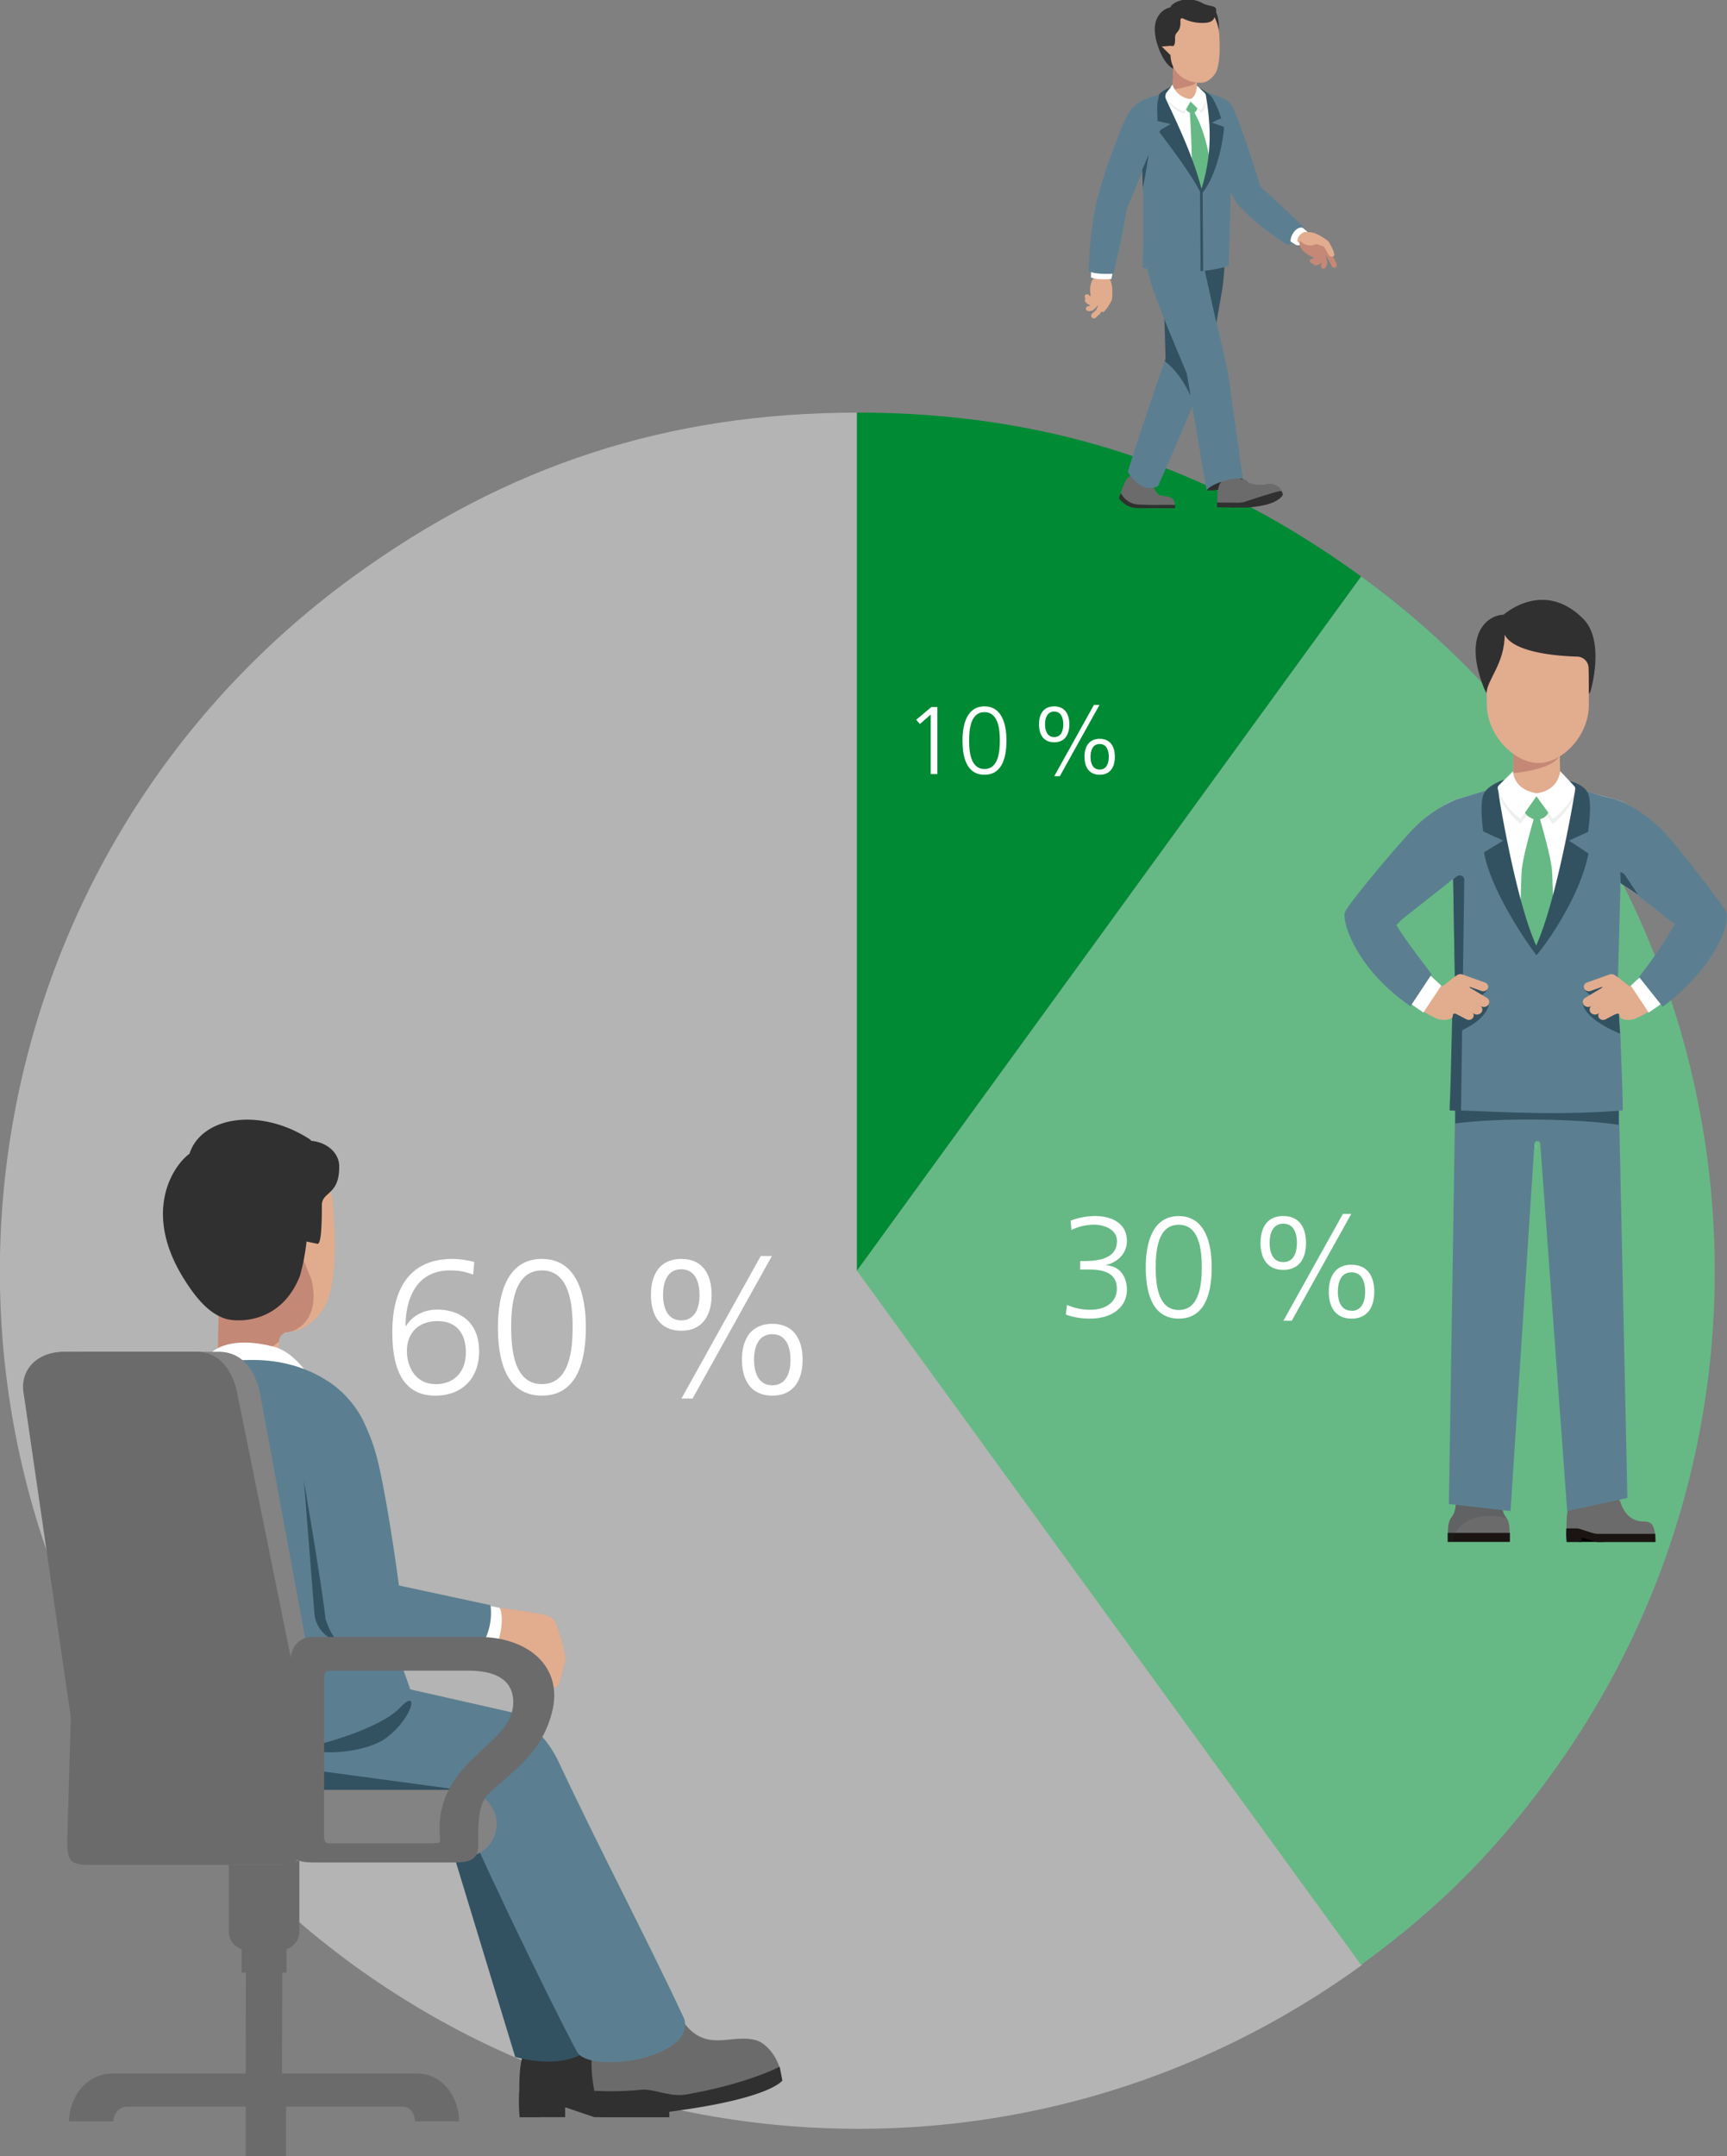 <svg xmlns="http://www.w3.org/2000/svg" width="717" height="894.84" viewBox="0 0 717 894.84"><rect x="0" y="0" width="717" height="894.84" fill="#808080" stroke="none"/><defs><style>.a{isolation:isolate;}.b{fill:#b3b4b3;}.c{fill:#66b985;}.d{fill:#008a34;}.e{fill:#fff;}.f{fill:#303030;}.g{fill:#335261;}.h{fill:#6b6b6b;}.i{fill:#e1ac8e;}.j{fill:#c48876;}.k{fill:#5b7f91;}.l{fill:#838383;}.m{fill:#e2ac8f;}.n{fill:#353941;}.o{fill:#c58876;}.p,.t{fill:#2a3038;}.q{fill:#edefef;}.q,.t{mix-blend-mode:multiply;}.r{fill:#010101;}.s{fill:#1a1512;}.t{opacity:0.15;}.u{fill:#12151a;}.v{fill:#efefef;}.w{fill:#c7cecd;}.x{fill:#4c2c18;}.y{fill:none;stroke:#a0a0a0;stroke-linecap:round;stroke-miterlimit:10;stroke-width:1.49px;}</style></defs><g class="a"><path class="b" d="M356.16,527.37,565.5,815.49C406.37,931.11,183.65,895.83,68,736.71s-80.33-381.85,78.79-497.46c63.65-46.24,130.66-68,209.33-68Z"/><path class="c" d="M355.75,527.37,565.08,239.25c159.13,115.61,194.4,338.33,78.79,497.46-23.12,31.82-47,55.66-78.79,78.78Z"/><path class="d" d="M355.75,527.37V171.23c78.67,0,145.68,21.78,209.33,68Z"/><path class="e" d="M162.88,552.86c0-16.82,6.29-30.37,25.11-30.37a38,38,0,0,1,8.92,1.27l-.47,5.27a24.67,24.67,0,0,0-9.17-1.76c-14.43-.24-18.89,11.8-18.89,23.12h.16c2.87-4.71,7.89-6.86,13.07-6.86,7.33,0,17.3,3.59,17.3,17.38,0,10.84-6.78,18.33-18.18,18.33C166,579.24,162.88,565.93,162.88,552.86Zm6.06,7.81c0,6.86,3.74,13.79,11.95,13.79s12.52-5.66,12.52-13.15c0-8.13-4.07-13-11.8-13C173.64,548.32,168.94,553.34,168.94,560.67Z"/><path class="e" d="M243.23,550.87c0,11.63-2.4,28.37-18.26,28.37s-18.25-16.74-18.25-28.37c0-13,3.43-28.38,18.25-28.38S243.23,537.87,243.23,550.87Zm-31,0c0,9.24,1.19,23.59,12.75,23.59s12.76-14.35,12.76-23.59-1.2-23.6-12.76-23.6S212.22,541.62,212.22,550.87Z"/><path class="e" d="M282.84,522.49c8.85,0,12.6,6.37,12.6,14.9s-3.75,14.91-12.6,14.91-12.59-6.38-12.59-14.91S274,522.49,282.84,522.49Zm0,25.51c6,0,7.58-5.66,7.58-10.61s-1.6-10.6-7.58-10.6-7.57,5.66-7.57,10.6S276.86,548,282.84,548Zm33-26.71h4.63l-32.93,59.15h-4.62Zm4.79,28.14c8.84,0,12.59,6.38,12.59,14.91s-3.75,14.9-12.59,14.9-12.6-6.37-12.6-14.9S311.78,549.43,320.63,549.43Zm0,25.51c6,0,7.57-5.66,7.57-10.6s-1.6-10.6-7.57-10.6-7.58,5.66-7.58,10.6S314.65,574.94,320.63,574.94Z"/><path class="f" d="M234.18,847.07a37.91,37.91,0,0,1,14-1,6.18,6.18,0,0,1,5.05,3.79c.68,1.65,3.83,13.63,16.4,13.63,5.65,0,7,2.88,7.8,8.55a22.34,22.34,0,0,1,.08,2.87l0,3.8H249.64l-25.3-7.15v7.15h-8.49v-3.8a.54.54,0,0,0,0-.11c0-.42-.1-1.4-.16-2.76,0-.88-.08-1.93-.08-3.08,0-6.17-.22-15.55,3.87-20.9a1.79,1.79,0,0,1,.89-.63"/><path class="f" d="M277.91,878.7H246.75l-12.12-4.12v4.12H215.75a65.86,65.86,0,0,1-.19-10.43h19.35a14,14,0,0,1,3.71.87l6.94,2.24a13.39,13.39,0,0,0,3.71.76h27.94c.26,0,.48-.23.49,0C277.83,873.79,277.91,878.7,277.91,878.7Z"/><path class="g" d="M240.28,811h0l-21.6-77.1h0c-.54-1.95-1.13-4-1.8-6.41-2.51-8.92-10-13.27-17.37-14.41l-29.87-3.35-28.29-88.5-17.9-15.76,7.4,91c.3,2.79.12,4.74,2.71,6.74l-11.1-1.52-57.54,3v42.9l116.54-.45,32.45,106.6c29.68,7.51,35.67-9.6,35.67-9.6Z"/><polygon class="h" points="117.06 866.32 102.01 866.32 102.15 800.88 117.2 800.88 117.06 866.32"/><path class="h" d="M28.66,880.91v-.46H47V881c0-4,2.62-6.67,6-6.67h114c3.37,0,5.28,2.66,5.28,6.67v-.56h18.33v.46c0-11.54-7.7-20.31-17.4-20.31H46.47C36.78,860.6,28.66,869.37,28.66,880.91Z"/><path class="h" d="M110.29,860.6h0a8.47,8.47,0,0,1,8.47,8.47v26a0,0,0,0,1,0,0H102a0,0,0,0,1,0,0V868.92A8.33,8.33,0,0,1,110.29,860.6Z"/><rect class="h" x="100.29" y="806.72" width="18.63" height="11.98"/><path class="h" d="M95,770.69h29.28a0,0,0,0,1,0,0v31a7.65,7.65,0,0,1-7.65,7.65h-14A7.63,7.63,0,0,1,95,801.75V770.69A0,0,0,0,1,95,770.69Z"/><path class="i" d="M127.37,568.91c-.19,10.41-2.82,20-16.4,20.67-29.16,1.43-33.52-6.15-32.4-15.14.06,0,11.22-5.23,11.71-12.8.31-4.94,1-21,1-28.76l25.26,15.4s-.81,9.66-.92,13.14C115.52,566.37,119.5,566.82,127.37,568.91Z"/><path class="j" d="M117,543.35l-1.21,13.43c-7.38,7.06-25.41,6.91-25.41,6.91L91,534.05l23.81,2.09Z"/><path class="i" d="M75.92,513.91a38.62,38.62,0,0,1-1.59-4.65C70,493,71.18,484.75,79.68,478.07c9-7.06,30.52-14.15,41.66-7.8,9.06,5.16,13.66,14.24,15.49,21.6a58.32,58.32,0,0,1,1.59,10.69c.52,8.61,1.57,25.63-2.25,36.68-2,5.82-8.75,13.14-15.83,13.49-17.72.87-33-10.08-34-29.07Z"/><path class="j" d="M125.38,521.46c-1.73-4.67-7.16-1-14.21-.68-8.72-.24-17.5-1.77-25.37,2.35l.57.53c.93,19,15.84,31.67,34,29.07,2.57-.37,12.75-5,9-21.52"/><path class="f" d="M140.81,483.23c-.65-5.74-6.06-9.29-11.62-9.74a1.84,1.84,0,0,0-.43-.56c-21-13.65-45.18-9.38-50.09,5.92-6.83,4.94-20.1,24.62-1.55,53.12,3.6,5.54,10.36,15.23,19.68,15.94,10.45.8,22.2-4,27.77-18.51a90.85,90.85,0,0,0,2.71-14.13l4.68,1c1-.5,1.67-4,1.67-16.08C133.63,494.34,141.29,496.28,140.81,483.23Z"/><path class="j" d="M120.34,552.73a4.3,4.3,0,0,0-4.55,4l-3.1-.19-.51-6.85,9.62,0Z"/><path class="e" d="M79,571.1l7.88-8.91s6.47-8.51,26.7-3.28c9.8,2.54,16.14,14.52,16.14,14.52Z"/><path class="k" d="M152.68,594.17c-6.17-17.84-24.71-29.57-47.21-29.74-19.89-.14-34.6,4.69-43.73,14.08C56.45,588.11,60.6,626,60.6,626s5.39,50.31,7.79,78.89L174.53,713c-8.2-23-19-53.45-19.68-60.68C155.2,655.92,152.68,594.17,152.68,594.17Z"/><path class="k" d="M156.62,605.48c-6.34-25.2-20.92-32.4-20.92-32.4-7.54,2.51-14.66,15-13.66,25.09.92,9.14,10.15,60.72,13.58,73.75a11.48,11.48,0,0,0,6.09,7.8c7.23,4.14,26.06-6,24.34-18.17C164.83,651.14,160.29,620,156.62,605.48Z"/><path class="h" d="M248,873.13s-5.16-17.63-.41-27a5.33,5.33,0,0,1,1.3-1c2.93-.88,7-1.1,9.76,1.81,3.35,3.59,4.74,5.64,12.81,3.79,10.57-2.42,9.92-10.68,9.92-10.68s-1.38-6,2.21-1c9.63,13.3,20,4.76,30.39,7.75,4.3,1.24,8.65,7,9.8,11.93l-37.16,13.61Z"/><path class="f" d="M246.81,867.75a128.52,128.52,0,0,0,19.61-.45c5-.42,11.83,3.13,18.33,2,25.63-4.43,38.95-11.54,38.95-11.54l1.12,5.71s-3.77,5.93-33.66,11-42.27,3.45-42.27,3.45l-.29-.81a30.15,30.15,0,0,1-1.79-9.34Z"/><polygon class="k" points="215.53 711.38 128.61 691.7 133.22 747.66 193.25 754.29 213.22 749.99 215.53 711.38"/><path class="k" d="M231.73,730.81c-17.84-35.83-54.88-15.75-41.36,17,2.95,10.44,37.87,82.81,49.21,103.83,5.35,9.23,49,2.93,44.54-13.64C268.28,804,248.6,766.94,231.73,730.81Z"/><path class="g" d="M132,734.92c-2.95,9.65-9.25,17.15-22.74,18.29l82,7.11c3.23-3.2,3.06-10.91,2.07-17.13Z"/><path class="k" d="M204.74,667.68l-.92-.85-.33-.66-52.62-11.3L138,665.05l12,18.62,22.14,5.48,27.07-4.25C202.43,683.07,205.59,674.42,204.74,667.68Z"/><rect class="l" x="60.9" y="742.86" width="145.3" height="27.87" rx="13.72"/><path class="l" d="M133.53,714.66c0-2.38-1.19-4.27-1.64-6.56L108,578.52c-2-10.06-7.68-17.48-17.15-17.48H36.48c-12.58,0-18.86,8.45-17.15,17.48L39.44,712.69l-2,43.89A17.39,17.39,0,0,0,54.54,774h61.73a17.31,17.31,0,0,0,17.14-17.34Z"/><path class="g" d="M146.71,683s-6.62,3.79-11.54-11c-1.64-14.76-9-57.43-9-57.43l4.38,55.32C131.57,679.68,142,682.92,146.71,683Z"/><path class="m" d="M231.73,684.61a4,4,0,0,0-4.5,3.32l-2,8.05a4,4,0,0,0,2.84,4.8h0a4,4,0,0,0,4.5-3.31l2-8.05a4,4,0,0,0-2.84-4.81Z"/><path class="m" d="M225.5,682.71a3.64,3.64,0,0,0-4.44,2.57l-2.61,7.16a3.63,3.63,0,0,0,2.12,4.67h0a3.64,3.64,0,0,0,4.44-2.57l2.61-7.16a3.63,3.63,0,0,0-2.12-4.67Z"/><path class="m" d="M234.64,687.91c-.25-4-3.94-14.48-3.94-14.48s-.72-2.51-5.56-3.45c-3.32-.65-11.52-2-17.78-2.68,1.81,4.45.6,8.86-.43,12.81,1.87.32,2.61,3.57,6.8,4.31,8.87,1.57,7.09,2.9,7,5.72-.14,3.23,6.6-.47,6.6-.47s-1.91,3.05,1.11,1.47a5.9,5.9,0,0,1,5.5-.14S234.79,690.29,234.64,687.91Z"/><path class="g" d="M134.41,723.44s23.62-6.15,31.74-14.76,5.21,4.49-5.83,12.63c-8.75,6.47-28.08,7-30.07,4.83S134.41,723.44,134.41,723.44Z"/><path class="h" d="M125.53,714.75a23.13,23.13,0,0,0-.52-5.66L98.55,578.52C96.61,568.46,90.87,561,81.4,561H27c-12.58,0-18.86,8.45-17.15,17.48L29.4,712.69l-1.49,51.42c0,9.47,2,9.9,11.5,9.9h74.9c9.47,0,9.62-.34,9.62-9.81Z"/><path class="e" d="M207.39,667.29l-3.7-.7a25.11,25.11,0,0,1-3.83,16.48l5.94.8a30.74,30.74,0,0,0,2.31-8.39C208.86,669.26,207.39,667.29,207.39,667.29Z"/><path class="h" d="M185.83,773H132.38c-9,0-11.76-.07-11.76-10.6v-73c0-6.7,4.58-10,8.88-10h69.32c20.21,0,35.32,12.18,30.32,31.4-4.48,17.28-16.38,24.22-26.48,33.87-4.86,4.65-4.07,16.46-4.07,20.79C198.59,773.1,193.76,773,185.83,773Zm-49.15-79.62c-1.58,0-2.13,1.27-2.13,2.86v66.16c0,1.58.55,2.63,2.13,2.63h41.5c6.09,0,4.29,0,4.29-5.85,0-29.81,31.41-34.94,30.61-53.42-.41-9.19-8.32-12.38-18.57-12.38Z"/><path class="f" d="M502.22,199.23l-1.2,4.3a28.73,28.73,0,0,0,7.59-.71c5-1,10.3-4.14,5.56-4.92C509.2,197.08,502.22,199.23,502.22,199.23Z"/><path class="h" d="M518.3,203.15a3.74,3.74,0,0,1-.71-.45c-2.89-2.22-3.53-7.84-4.12-10.61-.09-.45-.35-2.06-.75-4.75l-8,1.24c.67,1.65,1.25,2.93,1.44,3.57a18.33,18.33,0,0,1,.6,10.16,16,16,0,0,0,.74,6.87l10.78-2.79Z"/><path class="h" d="M510.71,205.09c-3,.27-2.85-2-3.09-3.08s-.12-2.37-.52-2c-2.14,1.74-1.71,9.62-1.71,9.62l13.81-.36c3.31-.44-4.39-4.53-5.76-6.82A3.21,3.21,0,0,1,510.71,205.09Z"/><path class="h" d="M471.89,188.12a74.41,74.41,0,0,1-3.45,11,18.59,18.59,0,0,0-1.64,5.57l8.19,5a11.69,11.69,0,0,0,4.08-5.9,10.81,10.81,0,0,1-2.31-3.53c-.32-.91.39-3.64,1-5.2C477.89,193.46,474.72,187.55,471.89,188.12Z"/><path class="h" d="M481.74,205.63c-1.13-.18-2.43-2.49-3-3.92a1.22,1.22,0,0,0-1.06-.79,15.3,15.3,0,0,0-2.45,0,3.61,3.61,0,0,0-3,2.07c-1.22,2.08-4.16.49-3.44-4,.44-1.77-.37-1.14-1.14.1a26,26,0,0,0-2.51,6.1l1.89,3.76a80.73,80.73,0,0,0,8.6,1.52l.52-.55h-.11v-.14l11.73.12C487.84,206,484.88,206.12,481.74,205.63Z"/><path class="k" d="M480.81,201.73s16.59-37.67,18.51-43.94c5.38-17.62,8.85-50.65,8.17-56.08l.05-.23-.14-.53-2.15-6.37L499,94.24l-.1.08-6.54,5.14-.05,0-5.56,4.23-1.41,9.21-1.41,36c-8.36,23.47-15.78,46.91-15.7,47C470,198.62,474.72,204.72,480.81,201.73Z"/><path class="g" d="M483,119.23c5.63,7.83,13.27,17,17.52,25.67-.66,2.61-1.36,5.12-2.07,7.46-.54,1.77-1.95,6.18-4.24,11.73-2.53-5.34-5.94-10.64-10.64-14.2.12-.32.23-.65.35-1Z"/><path class="f" d="M478.19,209.58s-4.64-.07-5.95-.22a8.49,8.49,0,0,1-6.88-4.77l-.84,2.14a9.64,9.64,0,0,0,7.92,4.17l15.39,0,0-1.37Z"/><path class="h" d="M508.6,204.67c1,.35,2,.28,2.36-1.37a21.58,21.58,0,0,1,.72-2.63,2.64,2.64,0,0,1,2.55-1.61c.47-.05,1.25-.12,1.72-.12a2.45,2.45,0,0,1,2,.93c1.24,1.37,6.13,1.53,7.32,1.2,3.31-.91,6.07.68,7,3.05l-12.38,4.1-.89.35-1.17-.38a29.9,29.9,0,0,1-5.61,1.16Z"/><path class="f" d="M514.06,209.2c.4.08.28.1.65-.56h0a5.66,5.66,0,0,0,1.74-.28c3.1-1,13.78-4.54,15.24-4.55a.64.64,0,0,1,.62.47l.31,1s-.46,1.57-3.93,3.17-9.82,2.16-10.71,2.16h-7.32l.7-1.86Z"/><path class="k" d="M476.15,109.65c.1,7,11,32,16.58,45.34.11.28,7.69,46.24,8.29,48.54.93-2.41,11.49-6,15-4.72l-6.22-44.25L500,111.28C494.6,103.94,479.29,101.69,476.15,109.65Z"/><path class="k" d="M499.92,111.24l.55,1.7c-7.36-1.19-16.68.74-21.76,6.56-1.53-4.31-2.53-7.83-2.56-9.85C479.29,101.69,494.55,103.9,499.92,111.24Z"/><path class="n" d="M504.87,140.31v0Z"/><path class="g" d="M499.18,107.85l9.29-.37a114.22,114.22,0,0,1-1,12.5L505,134Z"/><path class="k" d="M499.5,38.1c2.46.65,3.44,1,5.82,1.75s4.54,1.73,6.08,4c2.4,4.29,7.81,20.19,11.89,33.61,4.51,4.08,10.22,9.19,18,16.9.94,2.44-4.09,7.06-6.83,7.27-13.57-8.77-20.33-16.48-20.33-16.48a33.44,33.44,0,0,1-5.74-14l-1-1c-1.69-3.89.2-7.68-1.87-11.49a24.94,24.94,0,0,1-3.07-8C502,47.05,498.58,42,499.5,38.1Z"/><path class="i" d="M452,126.45a1.42,1.42,0,0,1-.65-.45l-.6-.55a1.25,1.25,0,0,1-.09-1.59,1.13,1.13,0,0,1,0-1.53,1.11,1.11,0,0,1,1.55.28l.46.43a1.1,1.1,0,0,1,0-.31l.1-.4c-.26-1.68-.65-6.47,2.84-7.76l.4-.12a6.72,6.72,0,0,1,.44-1,4.52,4.52,0,0,1,4.32,2.43c1.68,2.82.85,8.64.85,8.64s-2.91,5.58-4.06,5a1.72,1.72,0,0,1-.33-.22l-.29.56a1.59,1.59,0,0,1-.59.66l-1.22,1.1a1.14,1.14,0,1,1-1.56-1.59l1.37-1.23a.27.27,0,0,1,.08-.07l1.11-2.2-2,1.95a1.32,1.32,0,0,1-.29.19,1.43,1.43,0,0,1-.9.35l-.8.13a1.23,1.23,0,0,1-1.34-1,1.18,1.18,0,0,1,1.25-1.11l.22,0a1.23,1.23,0,0,1,.28-.33l.15-.15A1.28,1.28,0,0,1,452,126.45Z"/><path class="e" d="M452.94,115.1c1.84,1,6.26.84,8.46.71.21-1.11.47-2.27.77-3.49-2.62,0-6.67,0-9.18-.81C453,112.71,453,113.91,452.94,115.1Z"/><path class="k" d="M485.43,38.71c-9.73,1.32-12.63,3.83-14.08,5-3.51,2.88-5.62,8.92-8,15.19A213.86,213.86,0,0,0,455,84.67a168.43,168.43,0,0,0-3,27.74c2.07,1.46,7.66,1.32,10.29,1.2.77-3.28,5.45-23.87,5.31-26.7,1.45-2.64,8.88-21.24,10.65-25.53l3.71-3c.69-4.53.12,1.6,1.86-2.76C486.17,49.87,483.06,44.54,485.43,38.71Z"/><path class="f" d="M479.9,16c.77,4.23,4.06,12.71,9.27,13.22,2.74.27.2-7.13.2-7.13S478.86,10.26,479.9,16Z"/><path class="m" d="M494.59,48.51c5.32-.4,6.93-4.15,7.07-8.17-3.08-.86-5-1.49-4.91-3.4.1-.6.09-1.45.15-2.27.08-1.1.16-2.09.16-2.09l-9.82-6.1c-.05,3-.33,8.27-.49,10.17a2.9,2.9,0,0,1-.11.6c-.74,2.48-4.6,3.58-4.62,3.59S481.59,49.51,494.59,48.51Z"/><path class="e" d="M479.56,95.44a82.46,82.46,0,0,0,28.67-.89c1.81-17.43,1-34.29-1.5-52.38-3.33-1.23-3.38-2.1-6.76-3.21-2.69-.46-4.66,2.9-7.33,2.28-2.55.13-5.49-3.3-8.14-3.09-2.93,1.1-5.52,3.67-8.5,4.66C484.7,76.51,483.11,62.33,479.56,95.44Z"/><path class="c" d="M494,46.75c-2.1-.62-3.39-5-3.39-5,1.23-.28,2.3,0,3.53-.27,1.41.14,1.66-.21,3.07-.07,0,0,.59,4.36-1.29,5.3,1.8,3.48,7.52,13.78,7.7,37.26,0,0-.25,4.74-3.58,6.4,0,0-5.95-4.32-5.95-4.32C495.76,76.86,494.28,50.64,494,46.75Z"/><path class="o" d="M486.56,37.25a58.57,58.57,0,0,0,8.19-1.84,3.3,3.3,0,0,0,2.44-2.5c0-.14-.37-.32-.37-.32l-9.67-6.11c0,3-.32,8.27-.48,10.18A2.36,2.36,0,0,1,486.56,37.25Z"/><path class="m" d="M482,19a15.9,15.9,0,0,1-.58-1.81c-1.59-6.32.82-11.21,4.14-13.74,3.51-2.68,10-3.57,14.27-1a13.22,13.22,0,0,1,5.86,8.45,24.08,24.08,0,0,1,.55,4.14c.15,3.33.45,9.92-1.09,14.17-.82,2.24-3.47,5-6.21,5.12-6.85.23-12.71-4.1-13-11.45Z"/><path class="f" d="M502.52,3.92c-7-7.28-15.89-3.27-16.62-.86-4.32.91-9,6.2-4.89,16.36l4.79-.4c.64-.2,2.21,1.38,2.05-3.26-.09-2.9,2.45-2,2.23-7-.05-1,.32-1.45,1.25-1A17.9,17.9,0,0,0,501,9.42C504.14,9,504.19,7,504.19,7a21.49,21.49,0,0,1,1.86,5.64c.09-2.25-.05-5.5-1.35-7.84C504.27,4,503.17,4.6,502.52,3.92Z"/><path class="f" d="M498.27.91A15.69,15.69,0,0,0,502,2.29c1.57.35,2.53.52,2.79,1.24a3.68,3.68,0,0,1-.58,3.2,5.11,5.11,0,0,1-3.62,2.39C497.81,9.31,498.27.91,498.27.91Z"/><path class="p" d="M494.39,76.43v-.31l.1.13Z"/><path class="k" d="M511.25,70.23c-.11,2.51-1.13,40.21-1.15,40.22a71.34,71.34,0,0,1-10.59,2l-1.08.1a84.56,84.56,0,0,1-24-1.34c-.11,0,.53-15.87.18-29.25-.29-11.29-.49-18.51-.49-18.51-.7.56-4.2-18.45-.92-20.44.84-.47,1.45-1.4,3.27-2a44.12,44.12,0,0,1,6.69-1.71c.42,1.06,1.26,3.43,2.33,6.52,3.67,10.58,12.22,29.91,13.29,33a2.22,2.22,0,0,1,.12.38l.14-.33c5.32-12.09,5.44-20.35,2.11-40.29,1.81.3,8.09,2.4,9.21,4.14C513,45.24,512,54.88,511.25,70.23Z"/><path class="g" d="M474.44,78c-.05-2.18-.17-6-.21-7.58l2.68-6.3S475.61,72.74,474.44,78Z"/><path class="g" d="M499.51,112.44l-1.08.1-.21-33.22a.55.55,0,0,1,.52-.55h0a.56.56,0,0,1,.23,0,.59.59,0,0,1,.31.49Z"/><path class="q" d="M483.44,40.15c1.31,3.18,4.51,5.63,8.2,7.07a48.17,48.17,0,0,1,2.64-5,59.83,59.83,0,0,1,4.54,4.68c2-2.15,2-4.63,1.89-7.64l-.33-.2L500,39c-2.56-.37-4.11,1.81-6.43,2.5-.22,0-1.28-.23-1.55-.25-2.95-.14-6.17-3.45-7.44-2.88A3,3,0,0,0,483.44,40.15Z"/><path class="e" d="M486.78,35.1a8.74,8.74,0,0,0,7.35,6c2.8-.86,2.73-5.55,2.73-5.55a36.75,36.75,0,0,1,4,3.66,11.38,11.38,0,0,1-2.3,6.64c-1.52-1.55-2.71-2.61-4.41-4.06-1.33,1.87-1.5,2.71-2.75,4.39a15.6,15.6,0,0,1-6.78-4.76,2.8,2.8,0,0,1,.05-3.63A20.22,20.22,0,0,0,486.78,35.1Z"/><path class="g" d="M480.56,42.48c.22-2.21,3.18-4.15,3.18-4.15-.26.42.35.71.1,1.12a2.56,2.56,0,0,0,0,2c5,12.28,10,25.27,15,37.42C504,67,502.39,53,501.37,40.24a2,2,0,0,0-.81-1.41c-.54-.42-.69-.67-1.22-1.09a9.89,9.89,0,0,1,4.17,3.31A35.05,35.05,0,0,1,507,49.19a21,21,0,0,0-4.23,2c2.11.73,2.23,1.35,4.32,2.11-.29,9.15-2.31,20.14-8.25,27.18-4.62-8.57-12.2-18.66-17.61-25.77,1.65-1,5.5-1.68,7.1-2.64-2.64-.66-6.36-1.5-7.77-1.84C480.53,47.53,480.3,45.11,480.56,42.48Z"/><path class="g" d="M481.14,39.53c.31-1.37,5-3.54,5-3.54-.24.4-1.75,2.3-2,2.69a2.77,2.77,0,0,0-.07,2.52c5.47,11.57,11.33,24.07,14.75,37.1,4.84-15.46,3.62-28.14,1.77-39-.11-.65-1.84-2-2.83-3,0,0,4.36,2.31,5.65,4.42a40.11,40.11,0,0,1,3.12,7.55.55.55,0,0,1-.26.63c-.95.64-1.74.87-3.14,1.73a.14.14,0,0,0,0,.25c1.43.54,3.28,1.08,4.67,1.62a.58.58,0,0,1,.37.6c-.75,9-3.81,20.46-9.42,27.39-4.07-8.11-10.85-18-17.06-26-.17-.22,0-.55.28-.69,1.25-.69,2.83-1.62,4.08-2.31a.13.13,0,0,0,0-.25c-1.85-.66-2.91-1-4.76-1.65a.5.5,0,0,1-.35-.48C481,48,480.47,42.5,481.14,39.53Z"/><path class="e" d="M540.75,94.5c-2.65-.57-5.15,3.36-4.92,5.79l2.13,1.27a1.87,1.87,0,0,0,2.12-.14,12.4,12.4,0,0,0,3.27-3.77.9.9,0,0,0-.2-1.09C542.29,95.79,541.47,95,540.75,94.5Z"/><path class="m" d="M539.73,101.24,538.57,100a4.41,4.41,0,0,1,3.18-3.75l1.73,1Z"/><path class="o" d="M553.46,108.8a1.31,1.31,0,0,1-1.72-.6l-2.46-3.94a1.29,1.29,0,0,1,.2-1.8h0a1.29,1.29,0,0,1,1.71.59l2.46,3.94a1.32,1.32,0,0,1-.19,1.81Z"/><path class="o" d="M554.47,111.06a1.31,1.31,0,0,1-1.66-.73l-.8-1.69a1.3,1.3,0,0,1,.34-1.78h0a1.3,1.3,0,0,1,1.66.73l.81,1.69a1.3,1.3,0,0,1-.35,1.78Z"/><path class="o" d="M550,110.24a1.3,1.3,0,0,1-1.44-1.15l-.71-3a1.32,1.32,0,0,1,1-1.55h0a1.31,1.31,0,0,1,1.44,1.15l.71,3a1.31,1.31,0,0,1-1,1.55Z"/><path class="o" d="M547.51,109.74a1.22,1.22,0,0,1-1.17-1.28l-.28-2.35a1.27,1.27,0,0,1,1.06-1.4h0a1.22,1.22,0,0,1,1.17,1.28l.28,2.34a1.28,1.28,0,0,1-1.06,1.41Z"/><path class="o" d="M551.34,103.07l-3.43-2.45a1.4,1.4,0,0,0-2,.27,1.47,1.47,0,0,0-.21.39h0a1.18,1.18,0,0,0-.49,1,1,1,0,0,0-1,.32,1.19,1.19,0,0,0-.18.33,1,1,0,0,0-1,.23,1.25,1.25,0,0,0,.14,1.65l2.09,2.13a1.06,1.06,0,0,0,1.55.09.88.88,0,0,1,1.57-.26,1.25,1.25,0,0,0,1.52.12,1.24,1.24,0,0,0,.47-1.29,1.44,1.44,0,0,0,1.23-.56A1.4,1.4,0,0,0,551.34,103.07Z"/><path class="o" d="M545.76,108.81a1.13,1.13,0,0,1-.27-1.57l1.08-2.09a1.16,1.16,0,0,1,1.51-.57h0a1.14,1.14,0,0,1,.28,1.58l-1.08,2.09a1.16,1.16,0,0,1-1.52.56Z"/><path class="o" d="M543.76,108.5a1.13,1.13,0,0,1,1.06-1.19l.75-.21a1.16,1.16,0,0,1,1.38.83h0a1.14,1.14,0,0,1-1.06,1.2l-.75.21a1.16,1.16,0,0,1-1.38-.84Z"/><path class="o" d="M545,109.21a1.2,1.2,0,0,1,1.12-1.27l.8-.22a1.24,1.24,0,0,1,1.47.88h0a1.2,1.2,0,0,1-1.13,1.27l-.79.23a1.23,1.23,0,0,1-1.47-.89Z"/><path class="o" d="M548.91,111.39a1.22,1.22,0,0,1-.31-1.67l.31-.77a1.23,1.23,0,0,1,1.6-.61h0a1.19,1.19,0,0,1,.31,1.66l-.3.77a1.25,1.25,0,0,1-1.61.62Z"/><path class="o" d="M540.67,98.39s-.74.27-1,1.71c-.87,4.52,5.81,6.76,5.81,6.76l4.11-3.39-.64-2.84Z"/><path class="m" d="M541.75,96.27a7.55,7.55,0,0,0,1.06.07,1.4,1.4,0,0,1,.29,0l.43,0c3.33,0,8,3.81,8,3.81s3.32,5.45,2.2,6.14c-2.29,1.42-3-3.1-4.25-4l-3-1a5.55,5.55,0,0,1-7.28-2.19A7.72,7.72,0,0,1,541.75,96.27Z"/><path class="f" d="M515.47,208.64l2.43.21.4,0v1.73h-13l-.05-2Z"/><path class="e" d="M386.68,293.45h2.48v27.82h-2.75V296.56l-4.51,3.94-1.51-1.79Z"/><path class="e" d="M417.85,307.36c0,5.82-1.19,14.19-9.13,14.19s-9.12-8.37-9.12-14.19c0-6.5,1.71-14.19,9.12-14.19S417.85,300.86,417.85,307.36Zm-15.5,0c0,4.62.59,11.8,6.37,11.8s6.38-7.18,6.38-11.8-.6-11.8-6.38-11.8S402.35,302.74,402.35,307.36Z"/><path class="e" d="M437.66,293.17c4.42,0,6.3,3.19,6.3,7.45s-1.88,7.46-6.3,7.46-6.3-3.19-6.3-7.46S433.23,293.17,437.66,293.17Zm0,12.75c3,0,3.78-2.82,3.78-5.3s-.79-5.3-3.78-5.3-3.79,2.83-3.79,5.3S434.67,305.92,437.66,305.92Zm16.5-13.35h2.31L440,322.15H437.7Zm2.39,14.07c4.42,0,6.3,3.19,6.3,7.46s-1.88,7.45-6.3,7.45-6.3-3.19-6.3-7.45S452.13,306.64,456.55,306.64Zm0,12.76c3,0,3.79-2.83,3.79-5.3s-.8-5.31-3.79-5.31-3.79,2.83-3.79,5.31S453.56,319.4,456.55,319.4Z"/><path class="e" d="M638.36,476.92a18.85,18.85,0,0,0-1.3-2.22"/><path class="m" d="M673.17,418.8l1.47,1.21a7.3,7.3,0,0,0,8.79.38c28.55-19.7,31.27-35.87,32.06-40.81.42-2.56-17.89-25.67-25.49-33.36-3.14-3.17-6.63-7.07-9.5-8.67a33.82,33.82,0,0,0-10.1-3.64c-6.63,8.08.63,26.2,4.85,31.71a35.15,35.15,0,0,0,4.29,4.61,83.33,83.33,0,0,0,13.63,9.47c1.92,1.14,3.74,2.2,5.34,3.21C688.94,391.14,681.59,410.58,673.17,418.8Z"/><path class="m" d="M664.22,411.19c2.37-11.87,15.82-69.64,7.11-75.6-3.61-2.46-6.53-5.1-11.58-6.67s-11.52-3.73-16-5.13c-1.48-.47-9.46-.42-11,0-6.19,1.83-19.21,7.48-26.4,12.39s2,55.51,5.93,75c.49,2.5-3,19.48-3,19.48h57.89S663.72,413.68,664.22,411.19Z"/><path class="m" d="M638.84,340.83v.11l-.61,0-.62,0v-.11c-15.9-1.18-19.35-11.22-18.86-12.69,4.31-1.35,8.9-3.34,9.47-7.29,0-.2,0-.41,0-.62.18-3,.15-10.59,0-16.27,0-1-.06-2-.09-2.89l.43.24,9.62,5.19,8.27-4.7,1.28-.73c-.18,5.66-.22,15.57,0,19.16.26,4.37,3.36,6.17,6.19,7C654.46,328.76,654.74,339.65,638.84,340.83Z"/><path class="o" d="M647.66,305.26l-.4,8.89c-3.07,4.53-14,6.34-19.16,6.7a6.2,6.2,0,0,0,.06-.62c.18-3,.18-10.59.07-16.27.15-1.11.28-2,.36-2.65s.13-.91.13-.91l17.18-.33.58,1.73Z"/><path class="m" d="M616.71,272.49c0,7.6.59,14.43.59,20,0,12.34,11.13,24.18,21.51,24.18,9.6,0,20.83-11,20.83-24.18V272.12c0-8.08-6.11-20.29-21.19-20.29A21.12,21.12,0,0,0,616.71,272.49Z"/><path class="f" d="M616.27,286c-11.2-27.59,6.57-33.06,10.68-30.15,2.54,1.8-2.25,4.89-2.25,7.52,0,12.17-7.5,18.95-7.5,24.37Z"/><path class="f" d="M624.68,263.4c3.72,7.44,21.64,8.87,30.15,9.12a4.83,4.83,0,0,1,4.7,4.64c.11,2.48.09,10.44.09,10.59.56.15.88-1.46.88-1.46s5.93-20.34-3.2-29.46c-14.29-14.3-28.4-5.41-32.71-2a2.77,2.77,0,0,0-1,2.71Z"/><polygon class="r" points="655.54 639.95 665.74 639.95 665.74 638.07 655.54 635.87 655.54 639.95"/><path class="h" d="M678.19,631.74c-3.89,0-7.68-5-9.63-10.49-1.41-4-1.46-11.89-1.75-16.42H652.9c.72,2.27-1.4,2.87-.83,4.35a25.48,25.48,0,0,1,.84,15.83,15.5,15.5,0,0,0,.75,9l29.54,3.76C683.2,631.59,683.87,631.74,678.19,631.74Z"/><path class="h" d="M687.12,639.49H667.44l-11.92-3.22-.09,3.47-4.95-.25v-1.3c0-.25-.07-.83-.1-1.64,0-.52,0-1.14,0-1.83,0-3.66-.14-9.23,2.29-12.4a1.07,1.07,0,0,1,.53-.38c.31,0,.33.29.31,1.11,0,1.36-.21,5.19,2.15,5.19,2.06,0,2.73-1.68,2.91-3.18a3.91,3.91,0,0,1,2.84-3.33,22.5,22.5,0,0,1,8.32-.6,3.68,3.68,0,0,1,3,2.25c.41,1,2.27,8.1,9.74,8.1,3.35,0,4.17,1.71,4.63,5.07a13.62,13.62,0,0,1,0,1.71Z"/><path class="s" d="M687.33,640H662.91l-6.24-1.88V640h-6.25a31,31,0,0,1-.11-5.66h4.32a8.37,8.37,0,0,1,2.21.53l4.12,1.31a8,8,0,0,0,2.2.42h23.75c.16,0,.28-.16.3,0C687.28,637.51,687.33,640,687.33,640Z"/><path class="h" d="M601.12,639.32h25.69c0-1.06,0-.07-.06-3.57-.08-3.81-.63-4.83-1.43-6l-.55-.78c-1.28-1.93-1.3-5.38-1.3-5.38s-.34-2.71-2.48-2.71l-4.6,0-9.49,0c-2.14,0-2.47,2.71-2.47,2.71s0,3.45-1.31,5.38c-1.1,1.65-1.87,2.17-2,6.78C601.1,637.82,601.13,637.62,601.12,639.32Z"/><rect class="s" x="601.03" y="636.21" width="25.83" height="3.74"/><path class="t" d="M601.12,640h2.15c.05-7.47,9-10.71,13.22-10.79a35.26,35.26,0,0,1,8.83.75c-.17-.24-.35-.58-.55-.86-1.28-1.93-1.3-5.42-1.3-5.42s-.34-2.73-2.48-2.73l-4.6,0-9.49,0c-2.14,0-2.47,2.7-2.47,2.7s0,3.45-1.31,5.38c-1.1,1.65-1.87,2.48-2,7.1C601.1,638.13,601.13,638.08,601.12,640Z"/><path class="k" d="M675.65,621.72l-25,5.44L639.47,474.69a1.21,1.21,0,0,0-2.41,0l-9.94,152.46-25.59-2.94,2.65-167.51.11-17.48H672l.11,18.81Z"/><path class="u" d="M672.08,441.35l-1.58-.18a467.19,467.19,0,0,0-65,0l-1.3.21.11-7H672Z"/><path class="u" d="M615.83,435.56c-.52,4.89-3.29,17.37-11.69,19.48l.15-19.48Z"/><path class="u" d="M661.41,435.56c.53,4.89,2.3,17.37,10.7,19.48L672,435.56Z"/><path class="e" d="M667.84,425.78,665,430.94c-22.85,3.92-32.32.46-55.17-3.49L606,382.24l-2.51-11.75v-5.71l-.57.35L577.1,384.07c-6.88-5,1.34-13.18-4.26-23.21,0,0,18.64-25.48,33-29.45,3.73-1,13.85-3.78,17.32-4.8,4.6-1.55,11.17,4.35,15.83,4.36,6,0,9.91-5.45,12.72-4.48,3.66,1,13.87,4,17.68,5l3.47,33.5-3.16,39.88.66,10.81-.16,1.66Z"/><path class="v" d="M648.47,322.5s-4,6.37-10.51,7.81l-.35.29v-.29c-6.11-1.44-9.91-7.81-9.91-7.81l-5.94,4.73c1.15,8.11,9.48,14.71,9.48,14.71L638,333l6.7,8.94s8.73-6.6,9.88-14.71Z"/><path class="e" d="M702.46,360.86c-4.59,8.22-8.6,12.08-13.7,16-1.12.85-2.69-6.13-3.93-5.22L670,360l-13.4-31.92c3.47,1,9.14,2.43,12.89,3.36C685.12,335.29,702.46,360.86,702.46,360.86Z"/><path class="w" d="M618.3,416a9.5,9.5,0,0,1-2.43,5.25c-3.86,4.75-11.07,7.08-12.7,8l0-13.55,3.85-4.13,5.39,2.12Z"/><path class="c" d="M644.28,360.47c-.7-5.73-3.76-16.49-4.91-20.43,1.67-.63,2.83-1.27,3.54-3,2.05-5-3.66-6.47-3.66-6.47l-1.64-.1v0h0v0l-1.18.1s-5.49,1.51-3.44,6.47c.71,1.73,2.78,2.49,3.74,3-1.15,3.94-4.19,14.7-4.89,20.43-.49,4-1.28,46.28-1.28,46.28s1.88,10.18,7.49,13.43l-.13-.13c5.74-3.24,7.65-13.3,7.65-13.3S644.77,364.46,644.28,360.47Z"/><rect class="x" x="604.58" y="431.88" width="67.3" height="6.12"/><path class="y" d="M637.61,431.88h2.54c.75,0,1.14.65,1.14,1.38v4.23c0,.73-.39,1.74-1.14,1.74h-2.54"/><line class="y" x1="637.61" y1="435.56" x2="641.29" y2="435.56"/><rect class="u" x="619.26" y="431.88" width="2.45" height="7.34"/><rect class="u" x="655.97" y="431.88" width="1.22" height="7.34"/><path class="e" d="M578.14,383.57c1.6-1,14.83-12.34,19.82-15.7,1.76-1.19.89-3.84,2.16-5.49,4.22-5.51,11.48-20.39,4.84-28.47a33.72,33.72,0,0,0-10.09,3.64c-2.88,1.6-6.37,5.5-9.5,8.67-7.6,7.69-25,29.88-26,32.24-1.75,3.87,4.61,24.18,29.79,40.39l6.6-11C589.11,399.28,583.13,389.93,578.14,383.57Z"/><path class="e" d="M697,383.57c-1.6-1-16-11.42-21-14.79-1.76-1.19-6.88-4.83-8.14-6.48-11.93-15.58-2.15-31.85,4.15-30.08,5.32,1.5,14.21,9.06,18.2,13.34,7.37,7.91,24.55,30.54,25.62,32.9,1.75,3.87-4.06,24.06-29.48,40.39l-6.91-11C686,399.78,692,389.93,697,383.57Z"/><path class="e" d="M680,371.27l-7.14-4.65-.17-4.65a2.78,2.78,0,0,1,2,1.33C675.65,364.63,680,371.27,680,371.27Z"/><path class="g" d="M672,466.83l.09-8.79L672,439.23H604.29l-.11,17.48v9.55C623.38,463.76,655.29,464.34,672,466.83Z"/><polygon class="e" points="598.33 409.12 590.98 420.22 584.5 415.73 593.1 404.14 598.33 409.12"/><polygon class="e" points="677.1 409.12 684.46 420.22 690.94 415.73 682.34 404.14 677.1 409.12"/><path class="p" d="M639.42,392.84v-.55l-.17.24Z"/><path class="k" d="M716.53,378.09c-1.26-2.27-18.55-25.16-25.92-33.07-4-4.24-13.11-11.14-18.45-12.75a21.22,21.22,0,0,0-2.67-.86l-3.67-.92c-4.15-1.16-8.75-2.69-11.94-3.59,3,7-13.29,63.15-13.29,63.15-1.25,3.49-4.05,6.42-3,5-4-3.48-11.46-32.41-15.62-67.81.33,0,.24-.69.17-.66-3.48,1-12.6,3.81-16.33,4.84s-12.09,5.63-18.24,11.78c-5.65,5.43-28.42,32.57-29.25,35.56-1.09,3.93,4.43,23,27.26,38.89l8.8-13.29c-5.91-7.93-11.79-15.46-14.62-20.45.5-.31,1.13-1.35,3.32-3.15l19.86-15.62.34-.21.74,41.75-.16,13.63-2,38.31c0,.95-.1,2.07,1.2,2.12,21.06.78,44.33,2.28,70.59.12.37,0-1-32.9-1-32.9h0l-1-11-.83-1,.83-6.81,1.15-42.64c1.29,1,2.49,1.79,3.17,2.25,5,3.37,17.85,13.79,19.45,14.79a202.15,202.15,0,0,1-14.95,21.92l9.85,12.37C712.43,401.23,718.92,382.39,716.53,378.09Z"/><path class="g" d="M607.93,364.83a1.9,1.9,0,0,0-3-1.13l-1.62,1.18L604,406l-1.08,15.41-.75,30.44-.32,9c1.67.12,3.9.24,4.73.35Z"/><path class="g" d="M618.3,416a9.5,9.5,0,0,1-2.43,5.25C612,426,605,428.36,603.36,429.27l1-13.46,2.62-4.3,5.39,2.12Z"/><path class="g" d="M614.82,407.72l-9.32-3.12,1.12,5.81,6.73,3c1.23.48,3.65-1.49,4.21-2.91S616,408.2,614.82,407.72Z"/><path class="g" d="M671.83,415.81l-3.4-4.3L657.1,416c.34,7.13,15.47,13,15.47,13Z"/><path class="g" d="M657.77,409.44,668.6,405l-1.13,5.81-6,2.46C660.25,413.74,656.54,409.92,657.77,409.44Z"/><path class="g" d="M680,371.27l-7.14-4.65-.17-4.65a2.78,2.78,0,0,1,2,1.33C675.65,364.63,680,371.27,680,371.27Z"/><path class="g" d="M659.45,329.63c-1.4-4.09-8-5.57-8-5.57l1.33,1.41a4.09,4.09,0,0,1,1,3.5c-1.52,9-8.06,45.66-16,63.48-8.53-19.08-15.12-59.81-16-65.09a2,2,0,0,1,.49-1.3l2.33-2.54s-7.39,2.37-8.8,6.46c-1.6,4.65,0,15.1,0,15.1l8.31,3.79-8,4.86c2.83,16.12,18.45,38.55,21.78,42.71,2.82-3,17.94-23.44,21.6-42.21l-8.06-5.36,7.89-3.62S661.05,334.28,659.45,329.63Z"/><path class="e" d="M647.76,320.06s-.53,8-9.83,9.17c-9.81-1.66-9.76-9.12-9.76-9.12l-5.9,5.85a1.44,1.44,0,0,0-.39,1.46c2.35,7.61,9.43,12.4,9.43,12.4l6.58-9.33,6.79,9.33s6.83-4.4,9.23-11.88a1.83,1.83,0,0,0-.44-1.82Z"/><path class="m" d="M610.4,408.38l3,1c-.87-1.29-5.25-5.73-8-4.83-1.19.39-3.79,2.69-6.14,4.52-.17.14-2,.43-4.31-1.35l-7.24,9.7a37.23,37.23,0,0,0,8.78,5.33c2.22,1,6.66.6,6.66-1.08,0-1.34,1-1,1.41-.85a33.73,33.73,0,0,1,4.19,2.12C612.07,419.5,609.37,413.14,610.4,408.38Z"/><path class="m" d="M617.74,410.23a2.24,2.24,0,0,1-2.83,1l-9.15-3.27a1.94,1.94,0,0,1-1.36-2.49h0a2.25,2.25,0,0,1,2.84-1l9.15,3.27a1.93,1.93,0,0,1,1.35,2.49Z"/><path class="m" d="M611.56,422.41a2.11,2.11,0,0,1-2.73.64l-7.51-4a1.73,1.73,0,0,1-.71-2.49h0a2.1,2.1,0,0,1,2.73-.65l7.51,4a1.74,1.74,0,0,1,.71,2.5Z"/><path class="m" d="M618,416.91a2.38,2.38,0,0,1-3.08.73l-9.59-4.82c-1.08-.57-1.15-3.67-1.15-3.67a2.63,2.63,0,0,1,3.23-.93l9.79,5.87a2,2,0,0,1,.8,2.82Z"/><path class="m" d="M615.13,420.07a2.39,2.39,0,0,1-3.08.73l-8.47-4.55a2,2,0,0,1-.8-2.81h0a2.38,2.38,0,0,1,3.08-.74l8.47,4.55a2,2,0,0,1,.8,2.82Z"/><path class="m" d="M680.63,407.59c-2.43,2-4.32,1.64-4.5,1.5-2.35-1.83-5-4.13-6.14-4.52-2.75-.9-7.14,3.54-8,4.83l3-1c1,4.76-1.67,11.12,1.65,14.58a33.73,33.73,0,0,1,4.19-2.12c.44-.17,1.66-.49,1.66.85,0,1.68,4.2,2,6.41,1.08a37.31,37.31,0,0,0,9.16-5.64Z"/><path class="m" d="M657.65,410.23a2.25,2.25,0,0,0,2.84,1l9.15-3.27a1.94,1.94,0,0,0,1.35-2.49h0a2.25,2.25,0,0,0-2.84-1L659,407.74a1.93,1.93,0,0,0-1.35,2.49Z"/><path class="m" d="M663.83,422.41a2.11,2.11,0,0,0,2.73.64l7.51-4a1.73,1.73,0,0,0,.71-2.49h0a2.1,2.1,0,0,0-2.73-.65l-7.51,4a1.74,1.74,0,0,0-.71,2.5Z"/><path class="m" d="M657.42,416.91a2.39,2.39,0,0,0,3.09.73l9.58-4.82c1.08-.57,1.16-3.67,1.16-3.67a2.64,2.64,0,0,0-3.24-.93l-9.79,5.87a2,2,0,0,0-.8,2.82Z"/><path class="m" d="M660.26,420.07a2.39,2.39,0,0,0,3.08.73l8.47-4.55a2,2,0,0,0,.8-2.81h0a2.38,2.38,0,0,0-3.08-.74l-8.47,4.55a2,2,0,0,0-.8,2.82Z"/><polygon class="e" points="598.33 409.12 595.75 406.67 590.31 412.42 587.46 417.78 590.98 420.22 598.33 409.12"/><polygon class="e" points="677.1 409.12 684.46 420.22 688.36 417.52 684.2 411.27 679.82 406.54 677.1 409.12"/><path class="e" d="M448.48,523.4h1.08c5.68,0,14.17-.6,14.17-8.37,0-4.66-5.09-6.75-9.57-6.75a21.76,21.76,0,0,0-9.33,2.21l-.35-3.89a29.81,29.81,0,0,1,10.1-1.91c6.87,0,13.27,2.93,13.27,10.34,0,5.08-3.59,8.73-8.67,10v.12c5.56.24,8.67,4.55,8.67,10.11,0,7.59-6.69,12-15.06,12a28.49,28.49,0,0,1-10.29-1.67l.48-4a23.51,23.51,0,0,0,10,2c5,0,10.71-2.45,10.71-8.79,0-7.18-6.94-7.89-11.42-7.89h-3.83Z"/><path class="e" d="M503.06,526c0,8.73-1.79,21.28-13.69,21.28S475.68,534.7,475.68,526c0-9.74,2.57-21.28,13.69-21.28S503.06,516.23,503.06,526Zm-23.25,0c0,6.94.89,17.7,9.56,17.7s9.57-10.76,9.57-17.7-.9-17.69-9.57-17.69S479.81,519,479.81,526Z"/><path class="e" d="M532.78,504.69c6.63,0,9.44,4.78,9.44,11.18s-2.81,11.18-9.44,11.18-9.45-4.79-9.45-11.18S526.14,504.69,532.78,504.69Zm0,19.13c4.48,0,5.67-4.25,5.67-8s-1.19-7.95-5.67-7.95-5.68,4.24-5.68,7.95S528.29,523.82,532.78,523.82Zm24.75-20H561L536.3,548.15h-3.47Zm3.58,21.11c6.64,0,9.45,4.78,9.45,11.17s-2.81,11.18-9.45,11.18-9.44-4.78-9.44-11.18S554.48,524.9,561.11,524.9Zm0,19.13c4.49,0,5.68-4.25,5.68-8s-1.19-8-5.68-8-5.68,4.25-5.68,8S556.63,544,561.11,544Z"/></g></svg>